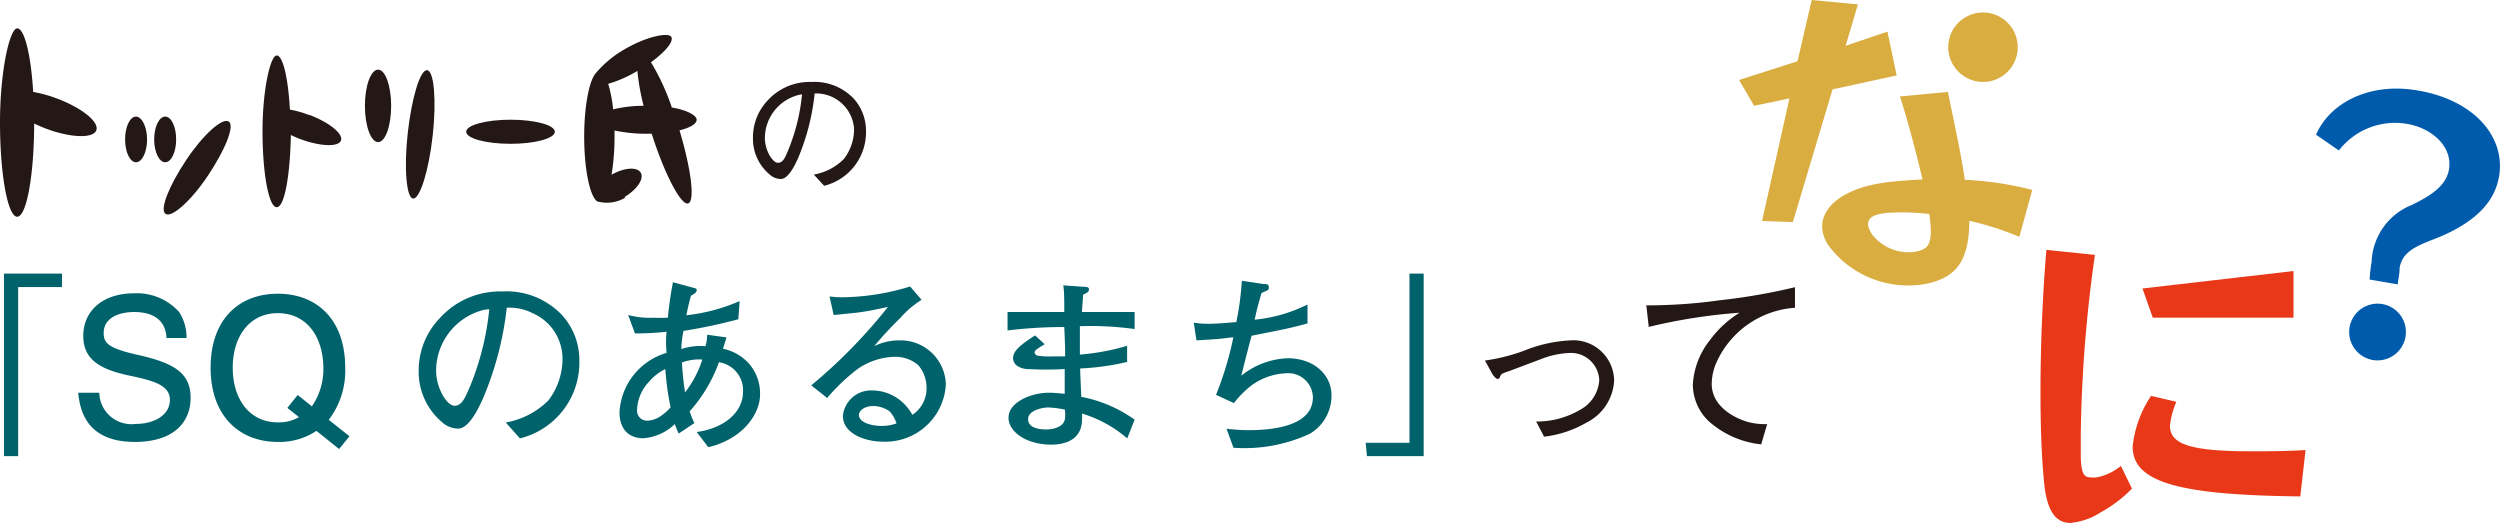 <svg xmlns="http://www.w3.org/2000/svg" viewBox="0 0 176.27 36.85"><defs><style>.a{fill:#231815;}.b{fill:#daad41;}.c{fill:#e83817;}.d{fill:#005bac;}.e{fill:#00626b;}</style></defs><path class="a" d="M36,10.14c-1.73,0-3.13-.38-3.13-.85s1.4-.85,3.13-.85,3.12.38,3.12.85-1.4.85-3.12.85"/><path class="a" d="M4,6.94a9.76,9.76,0,0,0-1.66-.46C2.18,3.87,1.73,2,1.21,2S0,5,0,8.63s.54,6.65,1.21,6.65,1.19-2.93,1.2-6.57c.25.12.52.24.81.35,1.75.66,3.35.72,3.57.13S5.77,7.6,4,6.94"/><path class="a" d="M30.51,9.54C30.24,12,29.62,14,29.14,14s-.67-2.12-.39-4.62.88-4.49,1.37-4.43.66,2.12.39,4.62"/><path class="a" d="M27.58,7.46c0,1.42-.41,2.56-.92,2.56s-.93-1.14-.93-2.56.42-2.55.93-2.55.92,1.14.92,2.55"/><path class="a" d="M21.77,8.1a7.28,7.28,0,0,0-1.33-.37c-.12-2.21-.49-3.82-.93-3.82s-1,2.39-1,5.35.44,5.35,1,5.35.94-2.25,1-5.09c.21.1.43.2.65.28,1.42.53,2.7.58,2.88.11s-.82-1.28-2.23-1.81"/><path class="a" d="M42.88,5.91A8.49,8.49,0,0,0,44.94,5a16,16,0,0,0,.44,2.46,9.2,9.2,0,0,0-2.15.25,9.52,9.52,0,0,0-.35-1.81m1.14,8c.89-.53,1.41-1.29,1.16-1.72s-1.17-.37-2.06.14a16.49,16.49,0,0,0,.21-2.71c0-.14,0-.28,0-.41a10.52,10.52,0,0,0,2.27.23h.35c.92,2.88,2.07,5.07,2.57,4.91s.21-2.42-.61-5.15c.74-.18,1.21-.45,1.21-.75s-.7-.69-1.75-.86a16.08,16.08,0,0,0-1.47-3.19c1-.73,1.62-1.46,1.43-1.79s-1.69-.05-3.23.84A7.58,7.58,0,0,0,42,5.17c-.46.53-.81,2.32-.81,4.46,0,2.31.4,4.22.92,4.57a2.52,2.52,0,0,0,2-.28"/><path class="a" d="M16.13,8.57c-.44-.3-1.8.91-3,2.71s-1.89,3.5-1.46,3.8,1.8-.91,3-2.71,1.9-3.5,1.46-3.8"/><path class="a" d="M9.59,8.22c-.43,0-.77.72-.77,1.61s.34,1.61.77,1.61.78-.72.78-1.61S10,8.22,9.59,8.22"/><path class="a" d="M12.42,9.83c0-.89-.34-1.61-.77-1.61s-.78.72-.78,1.61.35,1.61.78,1.61.77-.72.77-1.61"/><path class="a" d="M58.11,13.1l-.73-.79a3.94,3.94,0,0,0,2.11-1.09,3.43,3.43,0,0,0,.73-2.13,2.68,2.68,0,0,0-2.78-2.5,16,16,0,0,1-1.19,4.61c-.18.39-.65,1.42-1.2,1.42a1.19,1.19,0,0,1-.8-.33,3.27,3.27,0,0,1-1.16-2.55,3.78,3.78,0,0,1,1-2.62,4,4,0,0,1,3.12-1.34,3.82,3.82,0,0,1,3,1.19,3.39,3.39,0,0,1,.85,2.27A3.89,3.89,0,0,1,58.11,13.1ZM56.33,6.69a3.15,3.15,0,0,0-2.4,3.05c0,.84.53,1.74.93,1.74s.57-.57.69-.83a13.84,13.84,0,0,0,1-4Z"/><path class="b" d="M140.31,5.73a2.47,2.47,0,0,1-2.89-1.89,2.45,2.45,0,1,1,2.89,1.89M133.18,15a5,5,0,0,0-.61.08c-.72.15-.92.46-.84.88a2,2,0,0,0,.3.61,3.24,3.24,0,0,0,3,1.18c.84-.18,1.34-.35,1-2.66a16.36,16.36,0,0,0-2.81-.09m9.16,1.7a20.73,20.73,0,0,0-3.53-1.13c0,3.12-1.17,4.05-3.08,4.45a7,7,0,0,1-6.8-2.65,2.6,2.6,0,0,1-.45-1c-.31-1.48,1.06-2.84,3.63-3.37.38-.08.8-.14,1.25-.19.67-.07,1.38-.12,2.15-.16-.46-2-1.17-4.58-1.59-5.85l3.38-.32.29,1.4c.29,1.39.68,3.25.91,4.8a23,23,0,0,1,4.75.71ZM129.21,6.3l-2.8,9.36-2.17-.08,1.93-8.64-2.49.52-1.06-1.82,4.12-1.32,1-4.32L131,.31l-.87,2.92,2.95-1,.65,3.09Z"/><path class="c" d="M151.79,22.4l-.73-2.06,10.65-1.23V22.4ZM162.19,35c-8.59-.09-11.82-1-11.82-3.51a7.84,7.84,0,0,1,1.3-3.58l1.78.42A5.89,5.89,0,0,0,153,30c0,1.28,1.28,1.82,5.74,1.82,1.09,0,2.35,0,3.82-.09Zm-11.87-.55a9.32,9.32,0,0,1-2.23,1.69,4.69,4.69,0,0,1-2.11.73c-1.07,0-1.66-.9-1.85-2.8s-.26-4.08-.26-6.45c0-3.63.19-7.45.42-10l3.42.35a97.67,97.67,0,0,0-1,12.72c0,.59,0,1.11,0,1.59.05,1.11.22,1.38.71,1.38a2,2,0,0,0,.41,0,3.85,3.85,0,0,0,1.71-.81Z"/><path class="d" d="M167.35,25.39a2,2,0,1,1,2.26-1.66,2,2,0,0,1-2.26,1.66m-.27-5.68a10.47,10.47,0,0,1,.14-1.27,4.49,4.49,0,0,1,2.86-4c1.22-.61,2.42-1.3,2.6-2.54.24-1.64-1.32-2.93-3.06-3.18a5,5,0,0,0-4.71,1.89L163.3,9.5c.92-2.15,3.58-3.65,6.92-3.16,4.06.59,6.41,3.17,6,6-.3,2-1.81,3.24-3.7,4.14-1.42.68-3.11.93-3.33,2.43V19c0,.28-.1.72-.13,1.05Z"/><path class="e" d="M4.37,20.24H1.28V32.16h-1V19.29H4.37Z"/><path class="e" d="M9.51,31.16c-3.6,0-3.88-2.49-4-3.47H7a2.27,2.27,0,0,0,2.56,2.2c1.34,0,2.42-.64,2.42-1.69s-1.16-1.36-2.87-1.72c-2-.43-3.24-1.09-3.24-2.8s1.32-3,3.59-3A4,4,0,0,1,12.63,22a3.26,3.26,0,0,1,.52,1.83H11.74C11.66,22.28,10.39,22,9.46,22s-2.15.32-2.15,1.49c0,.72.35,1.08,2.53,1.56,2.44.56,3.6,1.26,3.6,3S12.22,31.16,9.51,31.16Z"/><path class="e" d="M23.91,31.66l-1.6-1.28a4.71,4.71,0,0,1-2.72.78c-2.69,0-4.74-1.81-4.74-5.23s2-5.22,4.74-5.22,4.75,1.8,4.75,5.22a5.69,5.69,0,0,1-1.16,3.67l1.46,1.16Zm-4.32-9.58c-2,0-3.18,1.64-3.18,3.85s1.18,3.85,3.18,3.85a2.81,2.81,0,0,0,1.49-.37l-.82-.65.73-.91,1,.8a4.62,4.62,0,0,0,.81-2.72C22.78,23.72,21.61,22.08,19.59,22.08Z"/><path class="e" d="M36.66,30.91l-1-1.12a5.65,5.65,0,0,0,3-1.55,4.82,4.82,0,0,0,1-3,3.49,3.49,0,0,0-2.09-3.15,3.55,3.55,0,0,0-1.84-.39A22.78,22.78,0,0,1,34,28.22c-.26.55-.93,2-1.7,2a1.72,1.72,0,0,1-1.14-.46,4.64,4.64,0,0,1-1.64-3.62A5.32,5.32,0,0,1,31,22.44a5.73,5.73,0,0,1,4.42-1.89,5.38,5.38,0,0,1,4.22,1.68,4.73,4.73,0,0,1,1.21,3.21A5.51,5.51,0,0,1,36.66,30.91Zm-2.51-9.07a4.43,4.43,0,0,0-3.4,4.3c0,1.2.74,2.47,1.31,2.47s.82-.81,1-1.17A19.44,19.44,0,0,0,34.5,21.8Z"/><path class="e" d="M49.94,31.53l-.82-1.07c1.92-.26,3.27-1.37,3.27-2.85a2,2,0,0,0-1.7-2.07A10.5,10.5,0,0,1,48.63,29a5.08,5.08,0,0,0,.33.83l-1.11.74c-.17-.4-.2-.46-.27-.67a3.58,3.58,0,0,1-2.23,1c-.93,0-1.67-.55-1.67-1.85A4.62,4.62,0,0,1,47,24.88,7.49,7.49,0,0,1,47,23.39a20.07,20.07,0,0,1-2.23.12l-.48-1.3a5.79,5.79,0,0,0,1.8.19,10,10,0,0,0,1,0,24.87,24.87,0,0,1,.36-2.5l1.4.38c.24.06.27.08.27.17s0,.18-.4.4c-.11.4-.18.66-.33,1.38a13,13,0,0,0,3.76-1l-.09,1.28a36.88,36.88,0,0,1-3.87.82,7,7,0,0,0-.15,1.28,4.28,4.28,0,0,1,1.7-.2,2.8,2.8,0,0,0,.12-.81l1.36.19c-.05.2-.08.26-.24.8a3.39,3.39,0,0,1,1.84,1.06,3.19,3.19,0,0,1,.77,2.07C53.64,29.1,52.45,30.94,49.94,31.53Zm-3-5.52a3.38,3.38,0,0,0-1.16.89,3,3,0,0,0-.86,2,.7.7,0,0,0,.74.76,1.75,1.75,0,0,0,.76-.22,3.43,3.43,0,0,0,.86-.72A20.2,20.2,0,0,1,46.91,26Zm1.14-.44c.08,1.17.13,1.45.22,2.1a7.47,7.47,0,0,0,1.22-2.32A3.49,3.49,0,0,0,48.05,25.57Z"/><path class="e" d="M62.23,31.14c-1.16,0-2.8-.53-2.8-1.82a2,2,0,0,1,2.13-1.79,3.21,3.21,0,0,1,2.07.83,3.54,3.54,0,0,1,.7.89,2.24,2.24,0,0,0,1-1.88,2.47,2.47,0,0,0-.59-1.63,2.48,2.48,0,0,0-1.68-.58,4.74,4.74,0,0,0-2.65.9,14.21,14.21,0,0,0-2.09,2l-1.12-.89a37,37,0,0,0,5.41-5.53c-.89.19-1.32.29-2.23.41l-1.6.16-.29-1.31a6.18,6.18,0,0,0,.89.06,16.71,16.71,0,0,0,4.79-.76l.81.94a6.51,6.51,0,0,0-1.49,1.27,23.37,23.37,0,0,0-1.85,2A3.88,3.88,0,0,1,63.42,24a3.19,3.19,0,0,1,3.27,3.1A4.27,4.27,0,0,1,62.23,31.14ZM62.72,29a2,2,0,0,0-1.16-.37c-.67,0-1,.37-1,.62,0,.51.81.78,1.59.78a2.9,2.9,0,0,0,1.06-.18A2.31,2.31,0,0,0,62.72,29Z"/><path class="e" d="M79.48,30.91a8.77,8.77,0,0,0-3.19-1.75,2.72,2.72,0,0,1,0,.4c0,1.66-1.55,1.79-2.18,1.79-1.73,0-3-.9-3-1.89,0-1.16,1.7-1.77,2.83-1.77.4,0,1,.06,1.13.08,0-.2,0-.28,0-.4s0-1.14,0-1.35a23.26,23.26,0,0,1-2.64,0c-.21,0-1-.13-1-.78,0-.47.48-.91,1.55-1.59l.68.62c-.37.22-.71.41-.71.57s.14.21.22.24a5.68,5.68,0,0,0,1,.05l.93,0c0-.57,0-.72-.06-2.07a32,32,0,0,0-4,.24V22h4c0-.78,0-1.46-.07-1.88l1.56.11c.07,0,.25,0,.25.18s-.14.23-.42.38c0,.43-.06.74-.07,1.21H80v1.2A22.61,22.61,0,0,0,76.14,23c0,.73,0,1.25,0,2a15.85,15.85,0,0,0,3.33-.62v1.14a17.56,17.56,0,0,1-3.31.46c0,.31.07,1.7.08,2A9.51,9.51,0,0,1,80,29.59Zm-5.56-2.18c-.44,0-1.43.21-1.43.82s.72.73,1.31.73c.27,0,1.13-.08,1.28-.7a2.48,2.48,0,0,0,0-.7A7.35,7.35,0,0,0,73.92,28.73Z"/><path class="e" d="M92.38,30.57a10.94,10.94,0,0,1-5.41,1l-.49-1.34a13.68,13.68,0,0,0,1.56.1c1.73,0,4.53-.29,4.53-2.32a1.74,1.74,0,0,0-1.9-1.69,4.45,4.45,0,0,0-2.44.86A7.24,7.24,0,0,0,87,28.42l-1.26-.58a23.33,23.33,0,0,0,1.22-4.05c-.28,0-.75.09-1.21.12L84.36,24l-.19-1.25a6.19,6.19,0,0,0,1,.08c.6,0,1.26-.06,2-.12a20.44,20.44,0,0,0,.39-2.91l1.56.23c.21,0,.34,0,.34.23s-.05.18-.51.4c-.3,1-.36,1.32-.49,1.88a10.62,10.62,0,0,0,3.73-1.07v1.33c-1.11.32-1.9.47-3.94.87-.06.18-.6,2.29-.73,2.82a5.53,5.53,0,0,1,3.27-1.23c1.9,0,3.09,1.21,3.09,2.59A3.12,3.12,0,0,1,92.38,30.57Z"/><path class="e" d="M96.29,31.22h3.09V19.29h1V32.16h-4Z"/><path class="a" d="M111.87,29.79a7.71,7.71,0,0,1-3,1l-.56-1.07a6,6,0,0,0,3.14-.85,2.55,2.55,0,0,0,1.31-2.07,2,2,0,0,0-2.16-1.91,6.16,6.16,0,0,0-2,.45l-2.15.81c-.52.18-.58.19-.65.34s-.1.23-.21.23-.32-.27-.34-.3l-.55-1a13,13,0,0,0,2.75-.69A10,10,0,0,1,110.7,24a2.88,2.88,0,0,1,3.11,2.83A3.51,3.51,0,0,1,111.87,29.79Z"/><path class="a" d="M121,25.61a3.86,3.86,0,0,0-.31,1.46c0,1.54,1.51,2.37,2.51,2.67a4.47,4.47,0,0,0,1.4.16l-.42,1.43a6.56,6.56,0,0,1-3.7-1.63,3.58,3.58,0,0,1-1.12-2.61A5.52,5.52,0,0,1,120.55,24a7.55,7.55,0,0,1,2.1-1.95,39.29,39.29,0,0,0-6.4,1l-.17-1.52a36.89,36.89,0,0,0,5.19-.36,42.37,42.37,0,0,0,5.29-.92V21.7A6.56,6.56,0,0,0,121,25.61Z"/></svg>